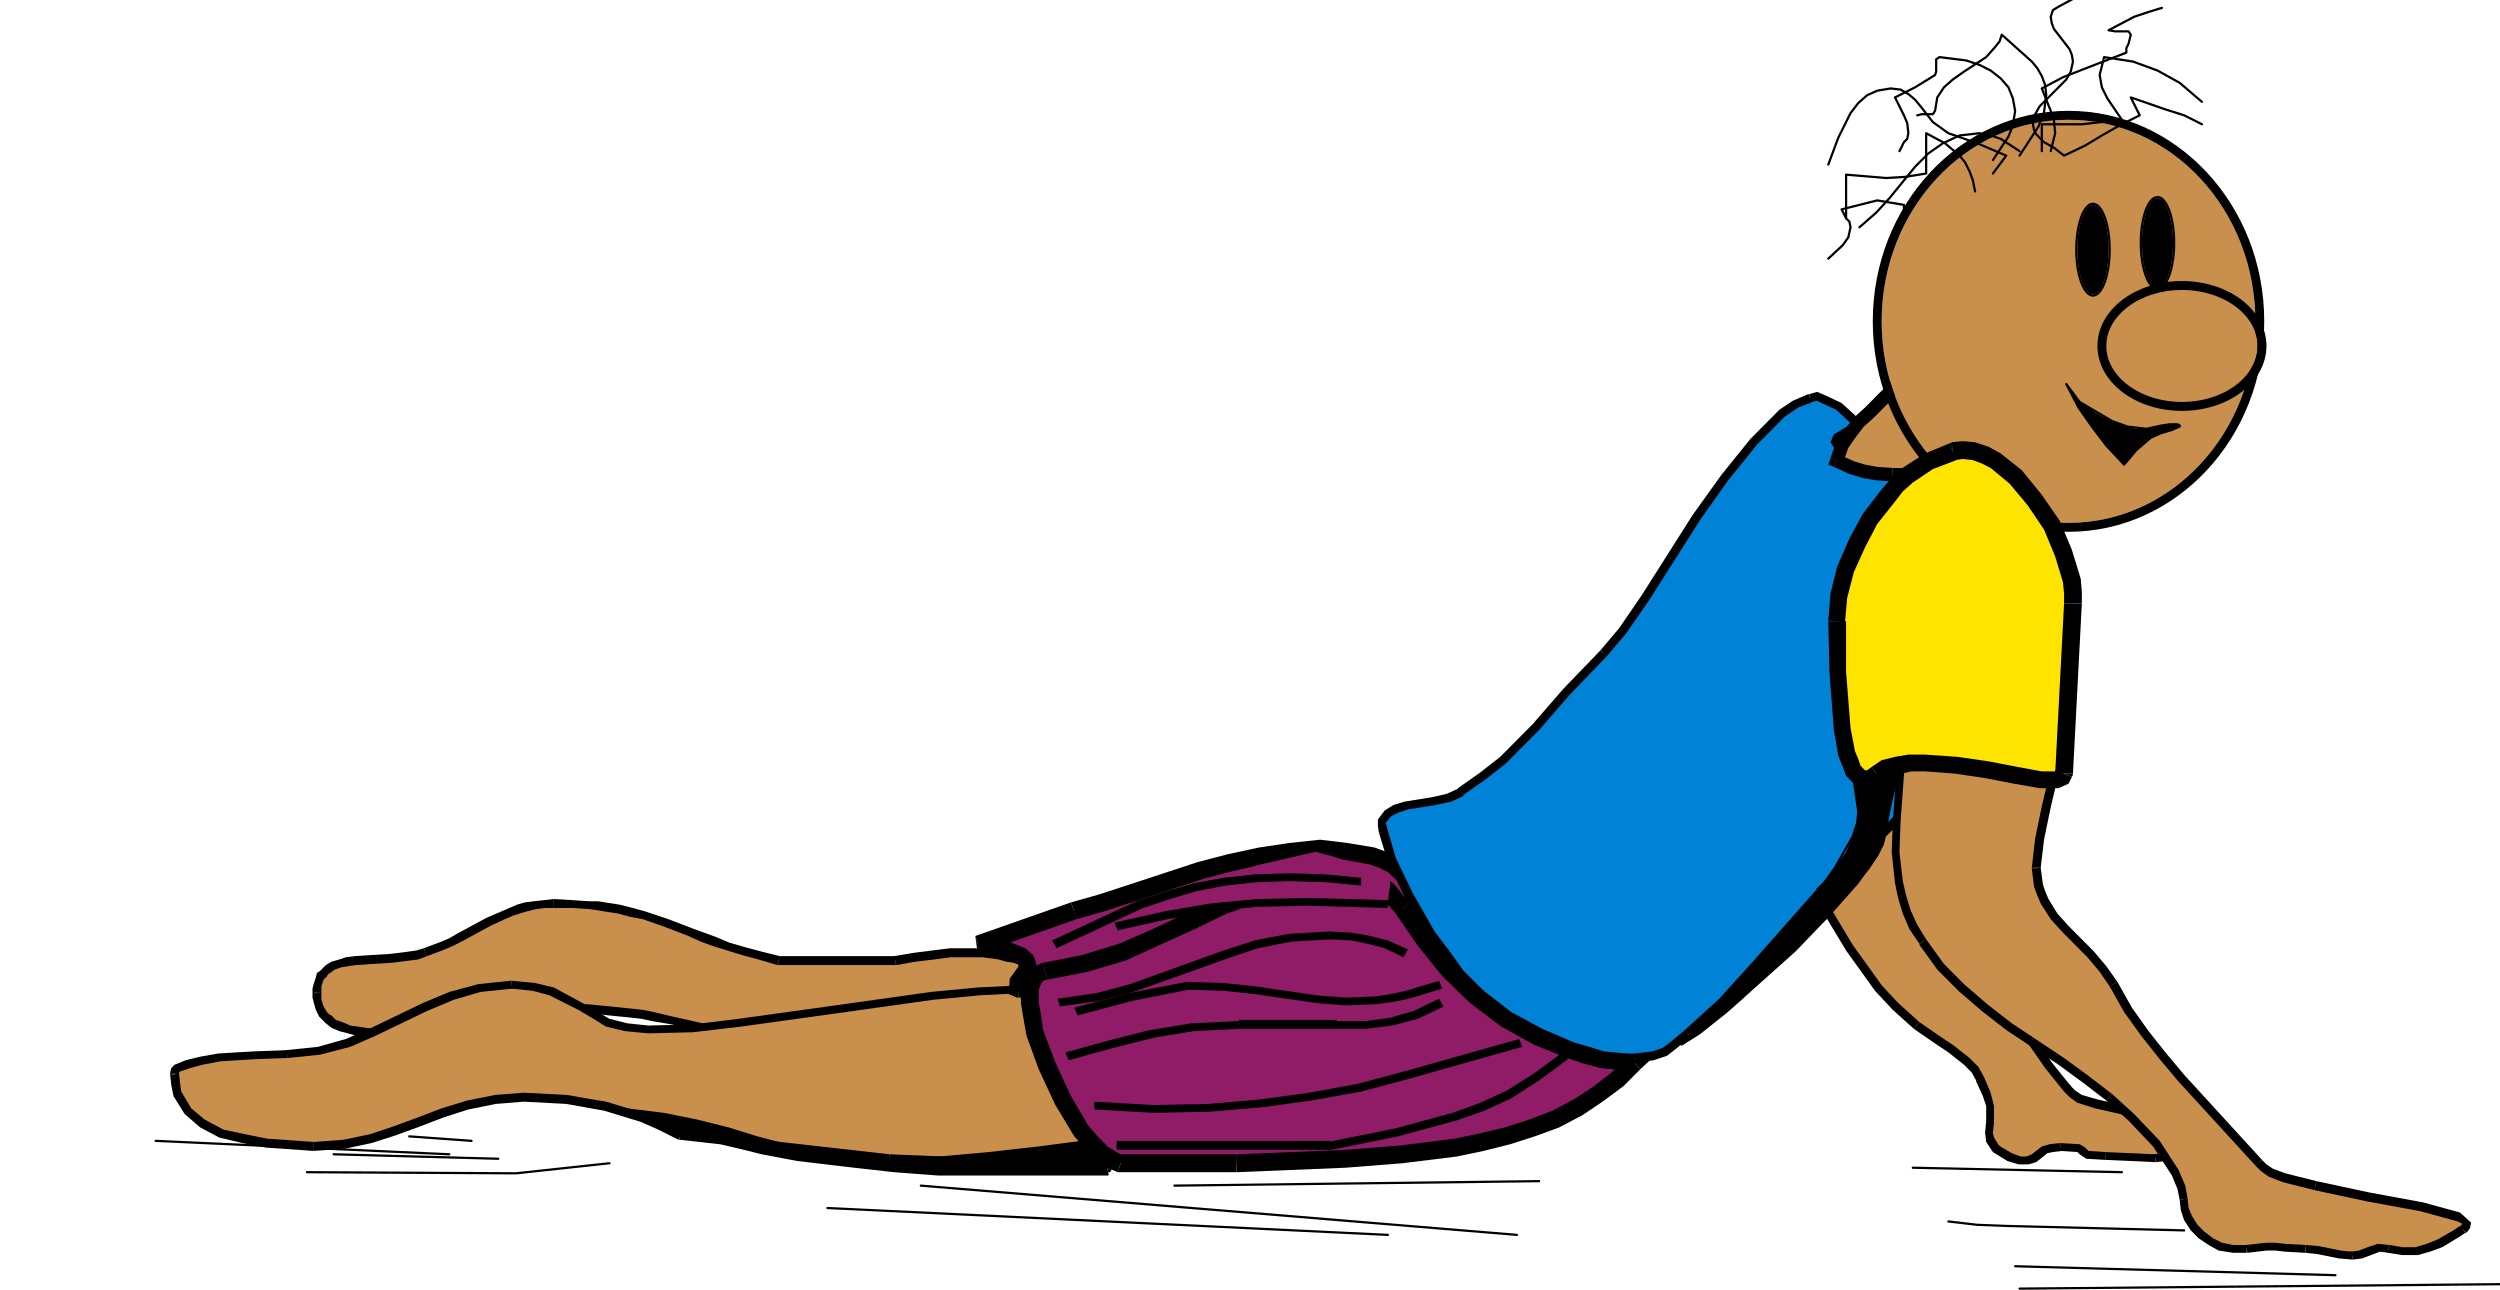 <svg xmlns="http://www.w3.org/2000/svg" fill-rule="evenodd" height="194.667" preserveAspectRatio="none" stroke-linecap="round" viewBox="0 0 2248 1152" width="377.333"><style>.brush1{fill:#000}.brush2{fill:#c98f4c}.pen2{stroke:none}.brush3{fill:#901c68}.pen5,.pen6{stroke:#000;stroke-width:2;stroke-linejoin:round}.pen6{stroke-width:8}.brush5{fill:none}</style><path class="pen2 brush2" d="m1597 427 3-1 2-1 3-3 3-2 3-1h10l7 1 7 2 6 2 6 3 6 3 5 4 5 4 4 4 4 5 4 6 4 6 3 6 3 6 5 14 4 15 3 15 2 16 2 17 1 17 1 16 1 33v83l1 8 3 8 2 8 4 7 4 8 4 7 5 8 10 14 11 14 10 15 9 14 12 24 10 21 10 21 9 19 5 10 5 10 5 9 6 10 6 10 7 10 8 10 9 10 2 3 3 2 6 4 7 3 8 2 15 4 16 3 10 3 9 2 16 6 13 6 5 3 4 2 3 3 2 2 1 2v2l-2 1-2 1-4 1h-9l-3 1-7 3-6 2-4 1h-15l-11-1-11-1h-22l-3-1h-3l-3-2-1-1-1-2h-1l-2-1h-3l-3-1h-14l-4 1-5 3-6 3-5 3-3 1-3 1h-7l-4-1-5-2-5-3-6-4-3-4-2-4-2-3v-8l1-5v-3l1-3v-4l-1-4-1-5-1-6-3-6-4-7-2-5-3-4-3-4-4-3-6-6-7-5-16-10-8-5-8-6-10-8-9-9-8-8-8-9-7-9-7-8-6-9-6-10-12-19-12-19-12-21-13-22-8-14-8-13-6-12-6-12-5-12-5-12-4-12-4-12-6-24-5-26-4-27-5-31-1-12-1-12v-22l1-10 2-10 2-9 2-9 3-8 4-8 5-7 2-3 3-3 6-6 6-4 7-4 8-4z"/><path class="pen2 brush1" fill-rule="nonzero" d="m1595 424 8-5 4-3 7-1 1 8-6 1-2 2-8 5z"/><path class="pen2 brush1" fill-rule="nonzero" d="m1614 415 14 1 15 5 12 6 10 8 9 10 7 11 13 28 7 31 4 33 2 33 1 33h-8l-1-33-2-32-4-33-7-30-12-26-6-10-8-9-9-7-12-6-12-4-14-1z"/><path class="pen2 brush1" fill-rule="nonzero" d="m1614 415-1 8h2l-1-8zm94 199v74h-8v-74zm0 0h-8 8zm0 74 1 16 4 15 8 15 9 15 20 28 11 15 9 14-7 4-9-14-11-15-20-28-9-15-8-15-5-17-1-17z"/><path class="pen2 brush1" fill-rule="nonzero" d="M1700 688v1l8-1h-8zm70 118 22 45 19 40 21 39 13 19 17 21-6 5-17-21-14-20-21-39-19-40-22-45zm0 0-7 4 7-4z"/><path class="pen2 brush1" fill-rule="nonzero" d="m1861 969 5 5 6 4 14 4 31 7-2 8-31-7-16-5-7-5-5-5z"/><path class="pen2 brush1" fill-rule="nonzero" d="m1856 975 5-6 1 1-6 5zm61 14 36 12 22 11 6 6 1 8-6 4-9 1-2-7 8-1 3-2-2 1-3-3-22-11-34-11zm0 0-2 8 2-8z"/><path class="pen2 brush1" fill-rule="nonzero" d="m1967 1031-8 1-5 2-7 3-8 1-2-7 7-1 6-3 6-2 9-1zm-2-7 2 7-2-7z"/><path class="pen2 brush1" fill-rule="nonzero" d="m1938 1038-45-2v-7l45 2z"/><path class="pen2 brush1" fill-rule="nonzero" d="M1939 1038h-1v-7h-1l2 7zm-46-2-17-1-6-4-2-2-15-1v-7l17 1 5 3 3 3 15 1zm0 0v-7 7z"/><path class="pen2 brush1" fill-rule="nonzero" d="m1854 1028-8 1-5 1-10 8-7 2h-9l-10-3-13-8 5-6 12 7 8 3h5l5-2 9-7 7-2 9-1z"/><path class="pen2 brush1" fill-rule="nonzero" d="M1853 1021h-1l2 7h-1v-7zm-61 8-6-9-1-8 1-11v-13l-3-9-6-13 7-4 6 14 3 12v15l-1 9 1 4 5 8z"/><path class="pen2 brush1" fill-rule="nonzero" d="m1792 1029 6-5-1-1-5 6zm-14-62-5-9-7-7-14-11-15-10-16-11 5-6 16 11 15 10 14 11 8 8 5 9z"/><path class="pen2 brush1" fill-rule="nonzero" d="m1784 962-6 5-1-1 7-4zm-63-43-19-17-16-17-26-36-49-81 6-5 49 81 26 36 15 16 19 17zm0 0 5-6-5 6z"/><path class="pen2 brush1" fill-rule="nonzero" d="m1611 768-17-28-12-24-18-48-6-25-5-26-9-58 7-2 9 58 5 26 6 24 18 47 12 24 16 27zm0 0 6-5-6 5z"/><path class="pen2 brush1" fill-rule="nonzero" d="m1544 558-2-24v-22l2-21 5-19 8-16 10-14 13-11 15-7 4 7-15 7-12 10-9 13-7 15-5 17-2 19v22l2 24z"/><path class="pen2 brush1" fill-rule="nonzero" d="M1544 559v-1h7v-1l-7 2zm55-128-4-7 4 7z"/><path class="pen2 brush2" d="m975 887-7-1-3-1-3-2-5-3-5-4-9-8-6-4-6-3-17-5-8-1-7-2-8-1-7-1h-30l-15 2-16 2-18 3H700l-16-4-15-4-14-5-12-4-12-4-11-4-20-8-21-7-11-3-11-3-13-2-7-1-7-1-15-1h-26l-8 1-8 2-7 2-7 2-7 3-13 6-26 15-7 3-8 3-7 4-9 2-7 3-8 1-16 2-16 1-16 1-7 1-6 2-6 2-5 3-2 1-2 2-2 2-1 3-2 6-1 3v7l1 4 2 7 3 5 2 2 2 2 5 4 7 3 7 2 7 2 8 1 8 1h53l8-1h8l8-1 7-2 14-3 13-4 14-4 14-4 15-2 8-1h30l10 1 10 1 10 1 9 1 10 1 9 2 18 3 17 4 17 5 17 5 34 10 35 10 19 5 19 4 20 5 22 3h97l15-1 15-1 14-1 7-1 7-1 6-2 5-2 5-3 5-3 3-4 2-2 1-3 2-5v-26l-1-7-2-5-1-2-1-3-2-1-2-1-3-1h-2z"/><path class="pen2 brush1" fill-rule="nonzero" d="m974 891-7-1-4-2-3-1-5-4-5-4-10-8-5-4-5-2 3-7 6 2 6 5 10 8 5 4 4 3 3 1 2 1 6 1zm-44-26-17-5-8-1-7-2-7-1-8-1h-28l-15 2-17 2-17 3-2-8 18-3 16-2 16-2h23l7 1h8l7 1 8 2 8 2 17 5z"/><path class="pen2 brush1" fill-rule="nonzero" d="M933 858h-1l-2 7 3-7zm-233-4h105v8H700z"/><path class="pen2 brush1" fill-rule="nonzero" d="M806 862h-1v-8h-1l2 8zm-107 0-17-5-15-4-13-4-13-4-11-4-11-5-21-8-20-7-11-2-11-3-13-2-6-1-7-1-15-1h-17v-8l17 1 15 1h8l6 1 13 2 12 3 11 3 21 7 21 8 11 4 11 4 12 5 14 4 15 4 16 4z"/><path class="pen2 brush1" fill-rule="nonzero" d="M700 862h-1l2-8h-1v8zm-202-51h-8l-8 1-8 2-7 2-6 2-7 3-13 6-26 14-8 4-7 3-8 3-8 3-3-7 8-3 8-3 7-3 7-4 26-14 14-6 7-3 7-3 7-2 8-1 9-1 9-1zm0-8v8-8z"/><path class="pen2 brush1" fill-rule="nonzero" d="m384 854-8 3-8 1-16 2-17 1-15 1-7 1-6 1-6 2-4 3-2 1-1 2-2 2-1 1-2 6v6l-8-1v-3l1-4 2-6 1-4 3-2 2-2 3-3 5-3 7-2 6-2 8-1 15-1 17-1 16-2 7-1 7-2zm0 0-3-7 3 7zm-95 33v6l2 6 3 5 2 2 2 1 4 4 6 2 7 3 7 1 7 1 8 1h53v8h-53l-8-1-9-1-7-2-8-2-7-3-5-4-3-3-3-3-3-6-2-7-1-4v-4z"/><path class="pen2 brush1" fill-rule="nonzero" d="M281 886v1h8l-8-1zm109 33 8-1h8l7-1 7-1 14-4 13-4 14-4 14-3 15-3 9-1h8v8h-8l-8 1-15 2-13 4-14 4-13 4-14 3-8 2-8 1h-8l-8 1zm0 8v-8 8zm117-30h22l10 1 10 1 10 1 10 1 9 1 10 2 17 4 18 4 17 4 17 5 34 10 35 10 19 5 19 5 20 4 21 3-1 8-22-3-20-5-19-4-19-5-35-10-34-10-17-5-17-5-17-4-18-3-9-2-9-1-10-1-10-1-9-1-11-1h-21zm0 0v8-8zm298 61h97v8h-97zm-1 8h1v-8l-1 8zm98-8 15-1 14-1 15-1 7-1 6-1 6-2 5-2 4-2 4-3 3-4 1-1 1-2 2-5v-6l8 1-1 7-1 6-2 3-2 2-4 5-5 4-5 3-6 2-7 2-6 1-8 1-14 1-15 1-14 1z"/><path class="pen2 brush1" fill-rule="nonzero" d="M902 966h1l-1-8v8zm83-40v-19l-1-6-1-5-1-1-1-2-1-1-2-1h-4l1-8h3l3 1 3 2 3 2 1 3 2 3 2 6 1 6v20z"/><path class="pen2 brush1" fill-rule="nonzero" d="M993 927v-3 2h-8l8 1zm-19-36 1-8-1 8z"/><path class="pen2 brush2" d="m920 883-20 1-20 1-21 1-21 3-43 6-43 6-44 7-43 6-21 2-20 2-21 1h-30l-10-2-8-2-8-2-7-3-6-3-12-8-12-7-7-4-7-3-7-2-9-2-9-1-11-1-15 1-7 1-7 1-6 1-7 2-12 4-12 4-12 6-11 5-12 6-11 6-11 5-12 6-12 4-13 4-6 2-7 1-14 2-15 1-28 1-17 1-16 1-15 3-7 1-6 2-5 2-3 2-3 2-1 3 1 5v5l1 4 2 4 1 4 2 4 5 7 3 3 3 3 4 3 4 2 3 3 5 2 8 4 10 3 10 3 10 2 11 1 10 2h11l11 1h10l14-1h6l7-1 6-1 6-1 12-3 11-3 11-4 22-8 21-8 11-3 12-4 11-2 13-3 13-1h34l18 1 9 1 9 2 8 1 8 2 17 5 16 5 17 8 18 8 188 21 196 8 2-3 1-3 2-3v-3l1-4v-12l-1-8-2-8-3-9-3-9-7-17-7-17-6-13-2-6-1-5v-2l1-3 2-6 3-7 1-3-1-3-1-3-2-3-3-3-3-1-3-1-7-2-10-2-12-1h-15z"/><path class="pen2 brush1" fill-rule="nonzero" d="m920 887-39 2-42 4-86 12-87 12-43 5-40 1v-7l40-1 41-5 87-12 86-12 42-4 41-2zm-337 36-21-2-17-4-13-8-12-7-26-13-15-4-19-2v-7l21 2 17 4 26 14 12 7 12 7 16 4 19 2zm0 0v-7 7z"/><path class="pen2 brush1" fill-rule="nonzero" d="m461 883-29 3-24 7-24 10-23 11-23 11-23 10-27 7-29 3-2-7 29-3 25-7 23-10 23-11 23-11 24-10 26-7 29-3z"/><path class="pen2 brush1" fill-rule="nonzero" d="M460 876h-1l2 7h-1v-7zm-202 69-28 1-16 1-16 1-16 3-11 3-9 3-1 1v2l-8-2 1-4 3-3 10-4 12-3 17-3 16-1 18-1 28-1z"/><path class="pen2 brush1" fill-rule="nonzero" d="M259 945h-1v-7h-1l2 7zm-98 14 1 9 1 7 9 15 12 10 17 9 19 4 20 4 42 3v8l-43-3-21-4-21-5-17-9-14-12-10-16-2-10-1-9z"/><path class="pen2 brush1" fill-rule="nonzero" d="M153 958v2l8-1v1l-8-2zm129 62 27-2 24-5 21-7 22-8 21-8 23-7 25-5 26-2v8l-25 2-25 5-22 7-21 8-22 8-22 7-24 5-28 2zm0 8v-8 8zm189-52 39 2 17 3 18 3 33 10 18 8 18 9-4 7-18-9-16-7-33-10-17-3-17-3-38-2zm0 0v8-8z"/><path class="pen2 brush1" fill-rule="nonzero" d="m612 1010-1 8 188 21 1-8-188-21z"/><path class="pen2 brush1" fill-rule="nonzero" d="M610 1018h1l1-8 2 1-4 7zm190 13v8l196 8v-8l-196-8zm-1 8h1v-8l-1 8z"/><path class="pen2 brush1" fill-rule="nonzero" d="m993 1041 2-6 2-6 1-14-3-16-6-16-14-34-9-24 7-3 9 24 14 34 6 17 3 18-1 16-2 8-3 7z"/><path class="pen2 brush1" fill-rule="nonzero" d="M996 1047h2l1-1-6-5 3-2v8zm-30-125v-5l3-7 3-6v-4l-2-4-8-4-6-2-9-2-27-1v-7l27 1 11 2 8 2 9 5 4 8v9l-3 7-3 6v4z"/><path class="pen2 brush1" fill-rule="nonzero" d="M966 925v-3l7 2v-2l-7 3zm-46-45v7-7zm431 63-2-3-302 62 2 3 302-62z"/><path class="pen2 brush3" d="m1288 831-1-7-2-6-2-6-2-6-3-5-2-5-3-5-4-4-3-4-4-3-9-7-9-5-10-4-11-2-12-2-12-1-12-1-13 1-13 1-13 2-14 2-27 6-26 8-26 7-24 8-40 14-14 4-11 2-86 30 14 2 6 1 5 2 8 3 6 3 2 1 1 2 2 3v4l-1 3-1 3-2 3-5 5-1 2-1 2 1 1h2l43 1 48 1h79l26-2 26-2 13-1 13-2 12-2 13-2 12-2 11-3 11-3 11-4 10-4 10-5 10-4 8-6 9-6 3-3 4-3z"/><path class="pen2 brush1" fill-rule="nonzero" d="m1280 834-7-25-4-8-6-8-15-14-8-4-9-3-22-4-22-2-25 2-26 4-27 6-27 7-49 16-40 13-25 7-5-15 25-7 40-13 49-16 27-7 28-6 27-4 28-3 25 3 24 4 11 4 11 6 16 14 8 11 6 12 7 25z"/><path class="pen2 brush1" fill-rule="nonzero" d="m968 821-5-15-86 30 5 15 86-30zm-5-15 5 15-5-15z"/><path class="pen2 brush1" fill-rule="nonzero" d="m881 835 26 6 15 6 7 6 2 5 1 5-2 8-9 12-3-7h2l-8 14-5-2 1-14 8-11v-1 1l-1-2h-1l-12-5-23-5z"/><path class="pen2 brush1" fill-rule="nonzero" d="m877 836 2 15 2-16 1 16-5-15zm39 39 91 2h52l53-2 52-5 24-4 21-4 22-7 19-9 17-9 16-12 9 13-16 12-18 10-22 10-22 7-24 5-25 4-52 5-54 2h-52l-91-2z"/><path class="pen2 brush1" fill-rule="nonzero" d="m912 890 2 1h2v-16l4 1-8 14zm380-52 5-4-2-5-15 5 3-9 9 13z"/><path class="pen2" style="fill:#0083d7" d="m1676 383-10-10-6-5-6-5-7-4-7-3-6-2h-3l-3 1-6 3-6 3-7 4-6 5-7 5-6 6-13 13-13 16-13 16-12 18-13 18-24 37-22 35-11 15-10 14-9 11-8 9-9 9-8 8-15 17-29 32-14 15-7 8-8 7-18 14-9 7-11 7-5 3-6 2-13 3-13 3-11 2-6 1-5 1-4 2-3 2-3 3-1 2v2l-1 2v3l1 2v3l2 5 2 6 5 14 6 15 8 16 10 17 5 9 6 9 12 18 7 8 7 9 7 8 8 8 8 8 8 8 9 7 9 6 9 7 10 5 10 5 10 5 11 3 11 3 11 2 11 1 12 1 12-1 9-1 7-1 6-1 5-2 4-3 5-4 12-10 8-6 7-7 16-15 15-16 15-17 29-34 14-16 14-15 9-9 9-8 19-17 18-16 8-8 8-9 7-9 6-9 5-10 2-5 2-5 1-6 1-6v-12l-1-13-2-7-2-7-2-7-3-6-3-5-2-4-5-6-5-4-2-2-2-3-2-2-1-4-1-4-1-5-1-6v-8l1-13v-7l1-6 3-13 3-11 4-11 5-10 5-10 6-9 3-4 4-4 7-7 8-6 8-6 8-4 8-4 9-3 9-2 4-4 1-4v-3l-1-4-2-2-1-1-4-3-5-3-6-3-6-2-7-2-13-4-12-2-5-1h-5l-24 2h-15l-7-1-6-1-7-1-5-2-5-2-3-2-3-2v-1l-1-2v-2l2-2 3-2 5-2 7-2 9-2z"/><path class="pen2 brush1" fill-rule="nonzero" d="m1673 386-22-20-13-6-4-2-5 1-2-7 7-2 7 3 15 7 22 20z"/><path class="pen2 brush1" fill-rule="nonzero" d="m1630 359-13 5-12 8-12 12-13 13-26 32-25 35-46 72-21 30-17 20-6-5 17-20 20-29 46-72 26-36 26-32 13-13 13-13 12-8 14-6z"/><path class="pen2 brush1" fill-rule="nonzero" d="M1627 352h-1l4 7h-1l-2-7zm-182 234-33 34-28 32-30 30-18 14-20 14-5-6 20-14 18-14 29-29 28-32 33-34zm0 0-6-5 6 5z"/><path class="pen2 brush1" fill-rule="nonzero" d="m1316 711-11 5-14 3-25 4-9 3-6 3-5 6 1 3 1 5-8 1-1-6v-6l6-8 8-5 10-3 25-4 13-3 11-5z"/><path class="pen2 brush1" fill-rule="nonzero" d="M1316 710v1l-4-7h-1l5 6zm-68 32 7 24 15 31 20 35 13 17 13 18 16 16 15 15 18 13 19 12 20 9 21 6 21 3h24v8h-25l-22-3-23-7-20-9-19-12-19-14-16-16-16-16-13-18-14-18-20-35-15-31-8-26z"/><path class="pen2 brush1" fill-rule="nonzero" d="m1240 744 8-2v1l-8 1zm230 197 16-2 9-3 8-6 12-10 5 6-12 10-9 7-12 4-16 2z"/><path class="pen2 brush1" fill-rule="nonzero" d="M1470 949h1l-1-8v8zm45-29 31-28 30-33 57-64 6 5-58 65-30 33-31 28zm5 6-5-6 5 6z"/><path class="pen2 brush1" fill-rule="nonzero" d="m1633 794 18-17 18-17 19-16 16-16 13-18 4-10 3-9 2-12 1-11-2-12-3-14 7-2 3 14 2 14-1 13-2 13-3 10-5 11-13 18-17 17-19 16-18 17-18 17z"/><path class="pen2 brush1" fill-rule="nonzero" d="M1633 795v-1l5 6h1l-6-5zm89-152-5-13-4-8-5-6-5-4-8-12-2-11-1-14h7l1 14 2 7 7 11 4 3 6 7 5 9 5 14z"/><path class="pen2 brush1" fill-rule="nonzero" d="m1729 640-7 3v-1l7-2zm-37-66 2-27 6-23 4-12 4-11 7-9 6-9 7-9 7-7 16-12 17-8 19-6 2 8-18 5-16 8-15 11-7 7-6 8-6 9-6 8-4 11-4 11-6 22-2 27z"/><path class="pen2 brush1" fill-rule="nonzero" d="M1692 575v-1l7 2v-1h-7zm93-132 3-4 1-3v-2l-1-1-7-6-9-5-25-8-22-3 2-7 22 3 26 8 11 6 8 7 2 4v6l-2 6-3 4z"/><path class="pen2 brush1" fill-rule="nonzero" d="M1789 449h1l1-1-6-5 2-2 2 8zm-62-38-2-7-24 2 2 7 24-2z"/><path class="pen2 brush1" fill-rule="nonzero" d="M1727 404h-2l2 7h-2l2-7zm-25 9h-15l-15-2-12-3-9-5-5-8 3-7 10-6 17-3 1 8-16 3-7 4-1 1 3 2 7 4 11 3 13 2h15z"/><path class="pen2 brush1" fill-rule="nonzero" d="M1703 413h-1v-7h-1l2 7zm-26-26 7-2-6-5-5 6 3-7 1 8z"/><path class="pen2 brush3" d="m1262 811-7-9-7-6-3-3-3-2-3-1-3-1-3-1-4-1h-38l-9 1-9 1-9 1-9 2-8 2-8 2-8 2-16 5-15 7-15 6-15 7-30 14-15 7-16 6-16 6-8 2-9 3-17 3-19 3h-2l-2 1-3 2-2 2-2 3-2 4-1 5v11l1 6 1 7 3 14 2 7 3 8 6 15 7 16 8 15 8 14 9 13 8 11 9 9 5 4 4 2 2 1 2 1 4 1h104l48-1 50-3 25-1 25-2 25-3 12-2 12-2 24-5 23-6 22-7 11-4 10-4 10-5 10-5 9-6 10-5 8-7 9-7 8-7 7-8h-7l-7-1-15-2-14-3-15-5-15-5-14-7-14-8-14-8-14-10-13-10-13-11-12-12-11-13-11-14-10-14-4-7-5-8z"/><path class="pen2 brush1" fill-rule="nonzero" d="m1256 817-14-16-4-3-4-1-13-2h-21v-16l21 1 17 2 8 2 7 5 14 17z"/><path class="pen2 brush1" fill-rule="nonzero" d="m1201 795-19 1-16 2-33 8-30 10-29 14-31 14-31 14-34 10-36 7-4-15 35-7 33-10 30-13 30-14 30-14 32-11 34-8 18-2 19-1z"/><path class="pen2 brush1" fill-rule="nonzero" d="m1200 779-1 1 2 15h-1v-16zm-258 96-4 1-2 3-2 5v11l2 11 2 14 11 29 14 30 16 27 9 10 8 8 8 5 6 3-5 15-9-4-11-7-9-10-10-11-17-28-15-32-11-30-3-17-2-12v-13l4-11 6-8 9-4z"/><path class="pen2 brush1" fill-rule="nonzero" d="M938 860h-1l5 15-4-15zm70 171h104v16h-104z"/><path class="pen2 brush1" fill-rule="nonzero" d="M1005 1047h3v-16l2 1-5 15zm107-16 98-4 50-4 48-6 24-5 21-5 22-7 21-8 19-10 17-11 17-13 15-15 11 12-15 15-19 14-18 12-21 11-22 8-22 7-24 6-24 5-49 6-51 4-98 4zm0 16v-16 16z"/><path class="pen2 brush1" fill-rule="nonzero" d="m1469 957-30-3-15-4-15-5-30-12-29-16-28-21-25-24-22-27-20-29 13-9 19 28 21 26 25 23 26 20 28 15 28 12 14 4 13 4 29 3z"/><path class="pen2 brush1" fill-rule="nonzero" d="m1475 955 12-11-16-2-2 15-5-14 11 12zm-207-148-1-1-11 11-1-1 13-9z"/><path class="pen2 brush3" d="m1248 779 2 5v8l-1 5-1 9v9l-6-2-7-2-7-1h-25l-17 2-17 2-17 1h-16l-7-1-7-1-4-1h-4l-9-1-11 1h-11l-23 2-10 1h-8l7-3 10-5 27-13 27-14 10-4 4-2 3-1 52-12h2l3 1 8 2 10 3 10 4 20 6 8 2h5z"/><path class="pen2 brush1" d="M1663 610v13l-1 10v10l-1 8v8l1 9 1 11 3 12 5 34v5l-1 5-1 6-3 6-3 7-3 7-10 14-11 16-12 16-14 17-14 16-29 31-26 28-21 21-7 8-4 5 7-4 9-6 11-9 14-10 14-12 15-14 16-14 16-15 16-16 15-15 13-15 12-14 11-13 4-6 3-6 3-5 2-5 2-4v-4l1-8 2-10 6-23 3-11 2-11 1-5v-13l-1-7-3-8-2-6-4-7-3-6-4-6-4-5-5-5-4-4-4-3-3-2-3-1h-5l-1 2-1 3z"/><path class="pen5" fill="none" d="m1663 610-2 41 1 17 4 23 5 34-1 10-4 12-16 28-23 32-28 33-29 31-26 28-32 34 16-10 24-19 62-55 30-31 26-29 18-25 5-10 2-8 3-18 5-23 6-23 1-9v-8l-4-15-6-13-8-12-8-10-8-7-6-3h-5l-2 5"/><path class="pen2 brush2" d="m1716 327-3 7-4 6-5 5-4 5-9 9-10 9-5 4-4 5-4 4-4 5-4 6-3 6-3 6-2 7 7 3 6 3 6 2 5 2 6 1 6 1 7 1h44l13-1 1-5 1-5 2-4v-12l-1-5-1-6-2-4-2-5-3-5-5-8-13-17-7-9-3-5-3-6z"/><path class="pen2 brush1" fill-rule="nonzero" d="m1721 331-8 13-9 10-19 19-9 8-7 9-7 10-5 14-11-5 5-14 8-12 8-10 10-9 18-18 8-9 8-13z"/><path class="pen2 brush1" fill-rule="nonzero" d="m1654 406 13 6 10 3 11 2 14 1-1 12-14-1-12-2-13-4-13-6z"/><path class="pen2 brush1" fill-rule="nonzero" d="m1646 409-2 6 5 2 5-11 3 8-11-5zm56 9h25l25-1v12l-25 1h-25zm-1 12h1v-12l-1 12z"/><path class="pen2 brush1" fill-rule="nonzero" d="m1746 422 2-10 2-10 11 3-2 10-2 10z"/><path class="pen2 brush1" fill-rule="nonzero" d="M1752 429h4l1-4-11-3 6-5v12zm-2-25-1-11-2-9-10-16-13-17-13-20 10-7 12 20 13 17 11 17 3 12 1 12z"/><path class="pen2 brush1" fill-rule="nonzero" d="M1761 405v-3l-11 2v-2l11 3zm-40-81-5-8-5 8 10 7h-10l10-7z"/><ellipse class="pen2 brush2" cx="1860" cy="287" rx="168" ry="180"/><ellipse class="pen6 brush5" cx="1860" cy="287" rx="172" ry="184"/><ellipse class="pen2 brush1" cx="1882" cy="223" rx="14" ry="40"/><ellipse class="pen5 brush5" cx="1882" cy="223" rx="15" ry="41"/><path class="pen2 brush1" d="M1930 383h-9l-8-2-7-2-7-3-7-3-7-4-15-10-12-16 6 11 5 10 12 17 6 9 7 8 8 8 8 9 6-7 5-6 3-3 3-3 4-3 3-2 4-2 5-2 10-3 4-2 3-1v-1l-2-1h-7l-4 1h-3l-6 2-4 1h-4z"/><path class="pen5" fill="none" d="m1930 383-17-2-14-5-29-17-12-16 11 21 12 17 13 17 16 17 11-13 13-11 9-4 10-3 7-3v-1l-2-1h-7l-7 1-14 3"/><ellipse class="pen2 brush1" cx="1940" cy="217" rx="14" ry="40"/><ellipse class="pen5 brush5" cx="1940" cy="217" rx="15" ry="41"/><ellipse class="pen2 brush2" cx="1962" cy="309" rx="68" ry="50"/><ellipse class="pen6 brush5" cx="1962" cy="309" rx="72" ry="54"/><path class="pen2 brush1" fill-rule="nonzero" d="m1410 946-26 19-25 16-24 11-26 9-52 14-60 12-3-7 60-12 52-14 25-9 24-11 24-15 26-19z"/><path class="pen2 brush1" fill-rule="nonzero" d="M1004 1019h192v8h-192z"/><path class="pen2 brush1" fill-rule="nonzero" d="M1197 1027h-1v-8l-2 1 3 7zm172-92-100 28-45 12-45 8-44 6-48 4-49 1-54-3v-7l54 3 49-1 46-4 44-6 44-8 45-12 100-28zm-71-36-23 11-23 6-24 3h-26v-7h26l22-3 21-6 23-11zm-96 20h-88v-8h88zm0 0v-8 8z"/><path class="pen2 brush1" fill-rule="nonzero" d="m1114 919-41 2-18 3-18 3-36 9-40 11-3-7 40-11 36-9 19-3 18-3 43-2zm0-8v8-8zm148-56-17-8-15-4-15-3-19-1v-7l19 1 17 3 16 4 18 8z"/><path class="pen2 brush1" fill-rule="nonzero" d="m1197 839-35 2-16 3-15 3-27 9-28 10-57 20-31 8-35 5-2-7 35-5 30-8 56-20 28-10 28-9 15-3 17-3 35-2z"/><path class="pen2 brush1" fill-rule="nonzero" d="M1196 832h-1l2 7h-1v-7zm101 51-30 9-15 3-15 2-27 1-26-2-55-8-29-3-32-1v-7l32 1 29 3 55 8 26 2 27-1 13-2 14-3 30-9z"/><path class="pen2 brush1" fill-rule="nonzero" d="m1069 884-51 10-49 13-3-7 49-13 52-10z"/><path class="pen2 brush1" fill-rule="nonzero" d="M1068 877h-1l2 7h-1v-7zm180-66-72-2v-7l72 2zm-72-2-46 1-40 4-40 7-45 10-3-7 45-10 41-7 42-4 46-1zm0-7v7-7zm48-11-32-3-32-1v-7l32 1 32 3z"/><path class="pen2 brush1" fill-rule="nonzero" d="m1160 787-30 1-28 3-26 5-24 7-24 8-24 11-54 25-4-7 54-25 24-11 25-8 24-7 27-5 28-3 32-1zm0-7v7-7z"/><path class="pen5" fill="none" d="m1980 91-20-17-20-11-11-4-11-4-26-4-2 8-2 8 2 11 5 10 13 19-36 4h-36v24m-44 20 12-16-26-11-26-9-14-10-11-14-5-6-6-5-7-4-9-1-12 2-9 4-8 7-7 9-11 22-9 24"/><path class="pen5" fill="none" d="m1776 171-2-10-3-8-4-8-5-6-13-11-17-9v36l-19 3-17 1-36-3v39m156-56 17-26 5-13 2-15-1-9-3-8-4-7-5-6-27-24-2 6-4 5-8 9-20 13-10 7-8 7-6 9-2 12-2 3h-10l-4 1"/><path class="pen5" fill="none" d="m1792 143 14-21 4-10 2-13-2-11-4-10-7-8-9-7-10-5-12-4-24-3-3 2v11l-1 3-18 11-18 9 8 16 3 7 1 9-1 5-3 3-2 4-2 4m136 0 2-8 2-8-1-11-3-9-8-20 19-10 18-7 39-15v-4l2-4 2-8-2-3h-12l-6-1 23-12 12-4 13-4"/><path class="pen5" fill="none" d="m1980 111-16-8-16-5-32-11 8 16-18 9-16 9-15 9-19 9-9-7-9-5-7-7-2-4-1-5 2-9 4-7 12-12 12-12 4-7 2-9-1-6-2-5-7-9-7-9-2-5-1-6 2-6 5-3 13-7m-48 136-17-11-9-3-10-2-18 2-15 7-13 9-12 12-23 28-12 13-15 13"/><path class="pen5" fill="none" d="M1712 199v-16l-24-4-32 8 2 4 2 4 3 3 1 5-2 9-5 7-13 12"/><path class="pen2 brush1" d="m980 1019-46 6-45 5-22 2-23 2-23 1h-40l-16-1-15-2-15-3-7-1-7-2-13-3-27-7-26-8-28-7-15-3-15-3-16-2-17-2 19 8 18 7 18 6 17 5 16 5 17 4 16 4 16 3 16 3 17 2 34 4 36 4 40 3h152l-3-8-4-8-4-7-5-7z"/><path class="pen5" fill="none" d="m980 1019-46 6-45 5-22 2-23 2-23 1h-40l-16-1-15-2-15-3-7-1-7-2-13-3-27-7-26-8-28-7-15-3-15-3-16-2-17-2 19 8 18 7 18 6 17 5 16 5 17 4 16 4 16 3 16 3 17 2 34 4 36 4 40 3h152l-3-8-4-8-4-7-5-7m1272 128-436 4m284-12-288-8m152-32-160-4-26-1-26-3m156-44-188-4m-336 12-328 4m308 44-536-44m420 44-504-24m-196-40-84 9-188-1m172-12-148-4m124-12-56-4m36 16-264-12"/><path class="pen2 brush2" d="m1758 487 3-1 2-1 3-3 3-2 2-1h11l7 1 6 2 6 2 6 2 5 3 4 4 5 4 4 4 3 5 3 5 3 6 3 6 2 6 2 6 2 7 3 14 2 15 1 16v16l1 32v33l-1 11-2 14-7 28-6 29-2 14-1 11 1 9v3l1 4 3 7 3 7 4 7 4 6 11 11 11 12 11 11 11 13 5 7 5 7 6 12 8 11 14 21 16 20 16 19 17 18 17 19 18 19 18 20 5 5 6 4 6 3 6 3 14 3 14 3 23 5 25 5 24 4 24 5 19 4 8 3 7 2 4 3 1 1 1 1v3l-1 2-2 1-1 1-5 3-6 4-9 5-4 1-6 2-5 2-6 1h-12l-7-1-6-1-4-1-4 1h-4l-4 2-9 3-4 1h-10l-5-1-5-1-5-1-10-2-5-1h-6l-18-1-8-1h-9l-18 2h-12l-5-1-5-1-5-2-5-2-8-6-4-4-3-3-3-4-2-4-2-4-1-4-1-4v-5l-1-5-1-6-2-6-3-7-4-6-4-7-10-12-6-7-5-6-11-11-10-10-9-8-22-16-22-16-24-15-23-16-11-8-11-9-11-9-10-9-10-9-5-5-4-5-4-5-4-5-4-6-4-5-8-14-5-14-5-13-3-13-1-7-1-7-1-13v-13l1-13 2-28 2-28 1-15v-15l-1-15-1-16-2-12v-44l2-10 2-9 2-9 4-8 3-8 5-7 2-3 3-3 6-6 6-4 8-4 8-4z"/><path class="pen2 brush1" fill-rule="nonzero" d="m1756 484 7-5 4-3 7-1 1 8-6 1-2 2-7 5z"/><path class="pen2 brush1" fill-rule="nonzero" d="m1774 475 14 1 15 5 11 5 10 9 7 9 6 11 10 26 4 30 2 32v64h-8v-64l-2-31-4-29-9-24-6-11-6-8-8-7-11-5-12-4-14-1z"/><path class="pen2 brush1" fill-rule="nonzero" d="m1774 475-1 8h2l-1-8zm79 192-2 25-7 29-6 29-3 25h-8l3-26 6-29 7-29 2-24zm0 0h-8 8zm-18 108 2 15 2 6 3 7 8 13 10 11 23 23 11 13 10 14-7 4-9-13-11-13-23-23-10-11-9-14-3-7-3-8-2-16z"/><path class="pen2 brush1" fill-rule="nonzero" d="M1827 775v1l8-1h-8zm77 102 13 23 15 21 16 20 16 19 70 76-6 5-70-76-16-19-16-20-16-22-13-23zm0 0-7 4 7-4z"/><path class="pen2 brush1" fill-rule="nonzero" d="m2034 1036 4 4 6 4 11 4 28 7-2 8-28-7-13-5-7-5-5-5zm-6 5 6-5-6 5z"/><path class="pen2 brush1" fill-rule="nonzero" d="m2083 1055 47 10 49 9 33 9 10 9-1 5-3 4-6-5 2-3-4-2-33-9-49-9-47-10zm-2 8 2-8-2 8z"/><path class="pen2 brush1" fill-rule="nonzero" d="m2217 1101-6 4-15 9-11 4-11 3h-14l-13-2 2-7 11 2h12l10-3 10-4 14-8 6-4z"/><path class="pen2 brush1" fill-rule="nonzero" d="M2218 1101h-1l-5-6v1l6 5zm-70 18-8-1-8 3-8 3-8 1-2-7 7-1 8-3 9-3 10 1z"/><path class="pen2 brush1" fill-rule="nonzero" d="M2149 1112h-1v7h-1l2-7zm-34 13-12-1-10-2-10-2-10-1v-7l12 1 10 2 10 2 10 1z"/><path class="pen2 brush1" fill-rule="nonzero" d="M2116 1125h-1v-7h-1l2 7zm-43-6-18-1-9-1h-8l-17 2-2-7 19-2h8l9 1 18 1zm0-7v7-7z"/><path class="pen2 brush1" fill-rule="nonzero" d="M2020 1119h-12l-13-2-9-5-9-6-7-7-6-9-3-9-1-9 7-2 1 9 3 7 5 8 6 6 8 6 8 4 10 2h12z"/><path class="pen2 brush1" fill-rule="nonzero" d="M2021 1119h-1v-7h-1l2 7zm-61-47-2-10-5-12-17-26-22-23-20-18 5-6 20 18 23 24 17 26 6 14 2 11zm7-2-7 2 7-2z"/><path class="pen2 brush1" fill-rule="nonzero" d="m1894 983-21-16-22-16-47-31-22-17-21-18-19-19-16-22 6-5 16 22 18 18 21 18 22 17 47 31 22 16 21 16zm5-6-5 6 5-6zm-173-134-9-13-6-14-4-13-3-14-3-28 1-27 4-55 1-30-2-31h7l2 31-1 30-4 55-1 27 3 26 3 13 4 13 6 13 8 13z"/><path class="pen2 brush1" fill-rule="nonzero" d="M1726 844v-1l6-4-6 5zm-21-226-2-24v-22l2-21 4-19 8-16 10-14 13-11 16-7 4 7-16 7-12 10-9 13-7 15-4 17-2 19v22l2 24zm7 0h-7 7zm48-127-4-7 4 7z"/><path class="pen2" style="fill:#ffe400" d="m1864 539-4 74-4 78v2l-1 1-2 1-2 1-7 1-8-1-22-4-27-5-14-2-14-2-14-2h-27l-6 1-5 1-5 1-5 2-5 2-4 3-3 2-3 2-3 1-3-1h-2l-3-2-2-2-2-3-1-3-2-3-3-9-2-10-2-12-2-12-1-13-1-13v-13l-1-25v-20l1-11 1-12 3-12 3-12 5-11 2-6 3-6 6-11 6-11 8-11 8-10 4-4 4-5 9-8 10-7 10-6 10-5 6-2 5-2 5-1h9l5 1 5 1 5 2 10 5 9 7 9 8 9 10 8 10 8 12 7 12 3 6 3 6 5 12 4 12 1 6 2 6 1 11v10z"/><path class="pen2 brush1" fill-rule="nonzero" d="m1872 539-8 152h-16l8-152z"/><path class="pen2 brush1" fill-rule="nonzero" d="m1863 694-3 6-9 4h-17l-23-4-26-5-27-4-27-2h-12l-10 2-10 2-7 5-9-13 9-6 12-3 12-2h15l29 2 28 4 26 5 22 4h13v-1h-1z"/><path class="pen2 brush1" fill-rule="nonzero" d="M1864 691v1l-1 2-15-6v3h16zm-172 7-8 5h-10l-8-4-6-6-3-8-4-10-4-23-4-52-1-45h16v45l4 50 4 21 3 7 2 6 3 3 1 1h2l4-3zm0 0-9-13 9 13z"/><path class="pen2 brush1" fill-rule="nonzero" d="m1644 554 2-24 6-24 11-25 12-22 17-22 9-10 8-8 11-7 11-7 22-9 6 15-21 8-9 6-9 6-9 8-7 9-16 20-11 21-10 22-6 23-2 22z"/><path class="pen2 brush1" fill-rule="nonzero" d="M1644 555v-1l15 2 1-1h-16zm111-160 10-1 11 1 12 4 11 6 19 15 18 22 16 23 11 26 8 26 1 12v10h-16v-9l-1-10-7-23-10-24-15-22-16-19-17-14-8-4-8-3-9-1-8 1z"/><path class="pen2 brush1" fill-rule="nonzero" d="m1753 396 3-1h-1l2 16h2l-6-15zm119 143h-16 16z"/></svg>
